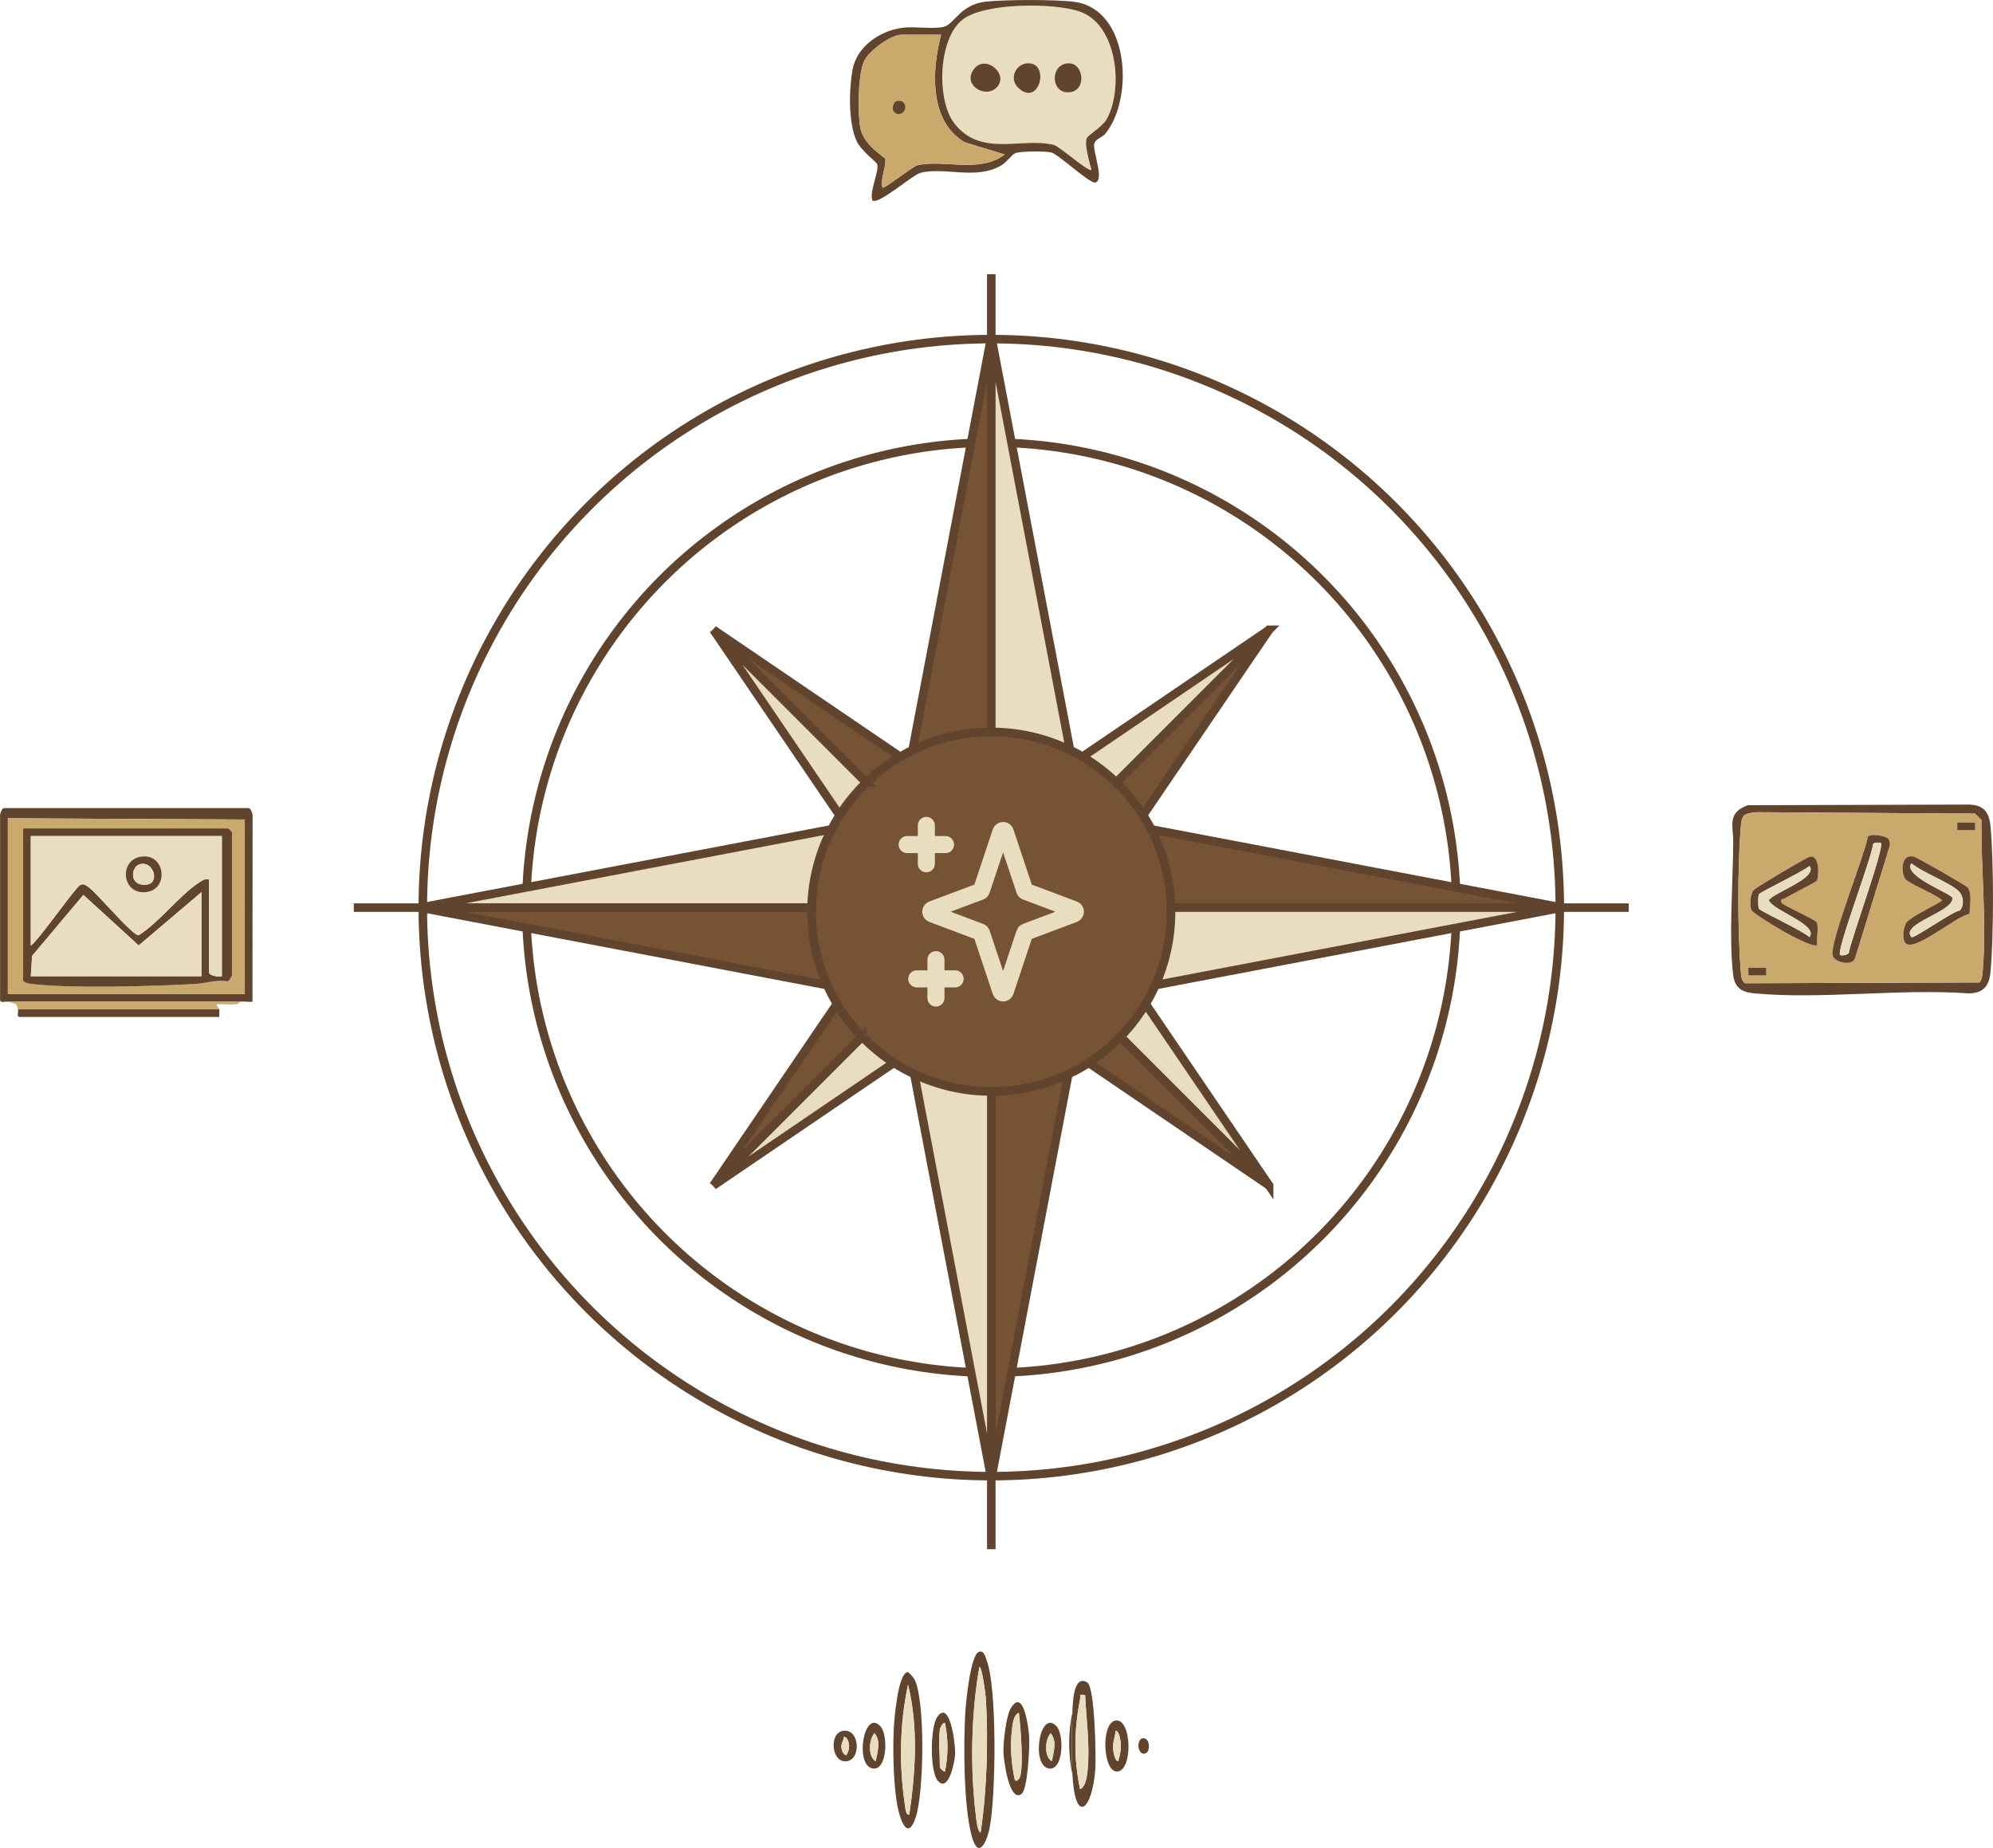 <?xml version="1.0" encoding="UTF-8"?>
<svg id="Layer_2" data-name="Layer 2" xmlns="http://www.w3.org/2000/svg" viewBox="0 0 467.32 433.29">
  <defs>
    <style>
      .cls-1 {
        fill: #caa96d;
      }

      .cls-2 {
        fill: #775335;
      }

      .cls-2, .cls-3, .cls-4, .cls-5 {
        stroke: #61442d;
        stroke-miterlimit: 10;
        stroke-width: 2px;
      }

      .cls-6 {
        fill: #61442d;
      }

      .cls-3, .cls-7 {
        fill: #e8ddbf;
      }

      .cls-4 {
        fill: #3d3d3d;
      }

      .cls-5, .cls-8 {
        fill: none;
      }

      .cls-8 {
        stroke: #e8ddbf;
        stroke-linecap: round;
        stroke-linejoin: round;
        stroke-width: 4px;
      }
    </style>
  </defs>
  <g id="Layer_5" data-name="Layer 5">
    <g id="Full_Compass" data-name="Full Compass">
      <circle class="cls-5" cx="232.44" cy="212.81" r="109.03"/>
      <circle class="cls-5" cx="232.44" cy="212.81" r="133.3"/>
      <line id="Vertical" class="cls-5" x1="232.44" y1="64.29" x2="232.44" y2="363.24"/>
      <line id="Horizontal" class="cls-4" x1="82.96" y1="212.81" x2="381.91" y2="212.81"/>
      <path class="cls-2" d="M274.6,213.77c0,6.13-1.31,11.96-3.66,17.21-.68,1.52-1.45,2.99-2.3,4.41-1.67,2.8-3.66,5.38-5.91,7.71-2.23,2.31-4.73,4.35-7.44,6.1-1.53.99-3.13,1.88-4.78,2.66-5.48,2.6-11.6,4.06-18.06,4.06s-12.59-1.45-18.06-4.06c-1.65-.79-3.26-1.68-4.78-2.66-2.71-1.75-5.2-3.8-7.43-6.11-2.26-2.32-4.25-4.91-5.92-7.71-.85-1.42-1.62-2.89-2.3-4.41-2.35-5.25-3.66-11.08-3.66-17.21,0-.32,0-.64.01-.96.14-6.61,1.81-12.84,4.67-18.36.59-1.13,1.22-2.23,1.9-3.3,1.78-2.8,3.88-5.36,6.25-7.66,2.4-2.32,5.06-4.35,7.95-6.06.95-.56,1.92-1.09,2.92-1.57,5.57-2.72,11.84-4.25,18.46-4.25s12.88,1.53,18.46,4.25c.99.48,1.97,1.01,2.92,1.57,2.89,1.7,5.56,3.75,7.95,6.06,2.37,2.29,4.47,4.87,6.25,7.66.69,1.07,1.32,2.17,1.91,3.3,2.86,5.52,4.52,11.75,4.67,18.36,0,.32.01.64.01.96Z"/>
      <g id="Big_Star" data-name="Big Star">
        <path class="cls-2" d="M232.44,78.93v92.68c-6.62,0-12.88,1.52-18.46,4.25l18.46-96.93Z"/>
        <path class="cls-2" d="M250.5,251.87l-18.06,94.83v-90.77c6.46,0,12.59-1.46,18.06-4.06Z"/>
        <path class="cls-3" d="M250.9,175.86c-5.58-2.72-11.84-4.25-18.46-4.25v-92.68l18.46,96.93Z"/>
        <path class="cls-3" d="M232.44,255.92v90.77l-18.06-94.83c5.47,2.6,11.59,4.06,18.06,4.06Z"/>
        <path class="cls-3" d="M194.96,194.45c-2.86,5.52-4.52,11.75-4.67,18.36h-91.74l96.4-18.36Z"/>
        <path class="cls-2" d="M366.32,212.81h-91.74c-.14-6.61-1.81-12.84-4.67-18.36l96.4,18.36Z"/>
        <path class="cls-3" d="M270.93,230.98c2.35-5.25,3.66-11.08,3.66-17.21,0-.32,0-.64-.01-.96h91.74l-95.38,18.17Z"/>
        <path class="cls-2" d="M193.94,230.98l-95.38-18.17h91.74c0,.32-.01.64-.01.96,0,6.13,1.31,11.96,3.66,17.21Z"/>
      </g>
      <g id="Small_Star" data-name="Small Star">
        <path class="cls-2" d="M211.06,177.43c-2.89,1.7-5.56,3.74-7.95,6.06l-35.83-35.83,43.78,29.77Z"/>
        <path class="cls-3" d="M297.59,277.97l-34.87-34.87c2.25-2.33,4.24-4.92,5.91-7.71l28.96,42.59Z"/>
        <path class="cls-3" d="M203.11,183.49c-2.37,2.3-4.47,4.87-6.25,7.66l-29.57-43.49,35.83,35.83Z"/>
        <path class="cls-3" d="M297.59,147.66l-35.83,35.83c-2.39-2.32-5.06-4.36-7.95-6.06l43.78-29.77Z"/>
        <path class="cls-2" d="M297.59,147.66l-29.58,43.49c-1.77-2.8-3.88-5.37-6.25-7.66l35.83-35.83Z"/>
        <path class="cls-2" d="M202.16,243.09l-34.88,34.88,28.96-42.59c1.67,2.8,3.66,5.38,5.92,7.71Z"/>
        <path class="cls-2" d="M297.59,277.97l-42.31-28.77c2.71-1.75,5.2-3.8,7.44-6.1l34.87,34.87Z"/>
        <path class="cls-3" d="M209.59,249.2l-42.31,28.77,34.88-34.88c2.23,2.31,4.73,4.36,7.43,6.11Z"/>
      </g>
    </g>
    <g id="Audio">
      <path class="cls-6" d="M229.65,387.27c1.15-.25,1.37,1.18,1.66,1.91,2.56,6.38,2.19,32.19.75,39.34-.74,3.68-2.73,7.65-4.26,1.8-1.84-7.03-1.89-21.01-1.48-28.44.13-2.31,1.19-14.14,3.32-14.61ZM229.94,429.67c1.48-9.84,1.82-21.37,1.23-31.38-.06-.98-.89-7.47-1.52-7.45-1.94,11.07-2.19,23.68-.82,34.88.11.87.31,3.62,1.12,3.95Z"/>
      <path class="cls-6" d="M212.92,392.06c.62.56,1.28,1.17,1.63,1.94,2.42,5.4,2.1,26.31.17,32.11-2.09,6.28-3.96-.49-4.42-3.37-.83-5.17-.98-12.62-.7-17.88.11-1.97.99-12.83,3.31-12.8ZM213.21,425.49c1.46-10.03,2.16-20.54-.29-30.47-1.98,9.09-2.12,19-.73,28.22.09.61.17,2.38,1.02,2.25Z"/>
      <path class="cls-6" d="M251.45,401.6c.07-1.53.09-9.28,3.51-7.09,1.79,1.15,2.08,17.74,1.86,20.52-.77,9.44-4.75,13.01-5.37.91-.23-4.45-.21-9.88,0-14.34ZM254.43,397.42c-1.56-.13-.99-.08-1.17.9-1.4,7.47-1.53,13.72-.01,21.2,1.37-.59,1.65-3.17,1.78-4.49.56-5.83-.31-11.81-.59-17.61Z"/>
      <path class="cls-6" d="M239.46,420.69c-2.86,1.88-4.12-8.08-4.17-9.81-.07-2.34.59-8.42,1.7-10.3,3.01-5.1,4.2,4.57,4.33,6.67s-.29,12.4-1.85,13.43ZM238.9,417.13c1.32-1.41.37-12.95,0-15.53-1.32.51-1.47,2.85-1.62,4.05-.43,3.48-.19,7.14.45,10.57.14.77.2,1.94,1.17.91Z"/>
      <path class="cls-6" d="M219.93,417.58c-1.94-2.11-1.82-12.57-.19-14.97,3.03-4.45,4.37,6.65,4.21,8.84-.12,1.65-1.48,8.91-4.03,6.13ZM220.39,405.49c-.35,2.5,0,6.27,0,8.96,0,.13,1.03,1.09,1.19.9.78-3.89.79-7.45,0-11.35-.6-.22-1.15,1.25-1.19,1.49Z"/>
      <path class="cls-6" d="M261.41,403.45c4-1.02,4.35,11.95.48,11.92-3.26-.02-3.78-11.08-.48-11.92ZM262.19,412.95c.41-1.32.66-2.43.62-3.85-.01-.61-.3-3.26-1.21-3.31-.1,1.31-.63,2.51-.62,3.85,0,.59.3,3.26,1.21,3.31Z"/>
      <path class="cls-6" d="M247.72,404.74c1.93,2.06,1.59,10.62-1.86,9.9-4.2-.87-1.99-14.02,1.86-9.9ZM246.66,412.95c.35-2.26,1.28-4.52-.29-6.57-1.37,1.43-1.6,5.6.29,6.57Z"/>
      <path class="cls-6" d="M251.45,415.94c-1-4.28-1-10.06,0-14.34-.21,4.45-.23,9.89,0,14.34Z"/>
      <path class="cls-6" d="M267.88,407.58c1.75-.39,2.05,3.25.58,3.58-1.75.39-2.05-3.25-.58-3.58Z"/>
      <path class="cls-7" d="M229.94,429.67c-.81-.33-1.01-3.08-1.12-3.95-1.36-11.2-1.12-23.81.82-34.88.63-.02,1.46,6.47,1.52,7.45.59,10.01.25,21.54-1.23,31.38Z"/>
      <path class="cls-7" d="M213.21,425.49c-.85.13-.93-1.64-1.02-2.25-1.39-9.22-1.25-19.13.73-28.22,2.45,9.93,1.75,20.44.29,30.47Z"/>
      <path class="cls-7" d="M254.43,397.42c.28,5.8,1.16,11.78.59,17.61-.13,1.32-.41,3.9-1.78,4.49-1.52-7.48-1.38-13.73.01-21.2.18-.98-.39-1.03,1.17-.9Z"/>
      <path class="cls-7" d="M238.9,417.13c-.96,1.03-1.03-.14-1.17-.91-.64-3.43-.88-7.09-.45-10.57.15-1.2.3-3.54,1.62-4.05.37,2.58,1.32,14.12,0,15.53Z"/>
      <path class="cls-7" d="M220.39,405.49c.03-.24.59-1.71,1.19-1.49.79,3.89.78,7.45,0,11.35-.16.2-1.19-.76-1.19-.9,0-2.7-.35-6.46,0-8.96Z"/>
      <path class="cls-7" d="M262.19,412.95c-.91-.05-1.2-2.72-1.21-3.31,0-1.34.53-2.54.62-3.85.91.06,1.19,2.71,1.21,3.31.03,1.42-.21,2.53-.62,3.85Z"/>
      <path class="cls-6" d="M197.7,405.82c4-.61,4.35,7.18.48,7.16-3.26-.01-3.78-6.66-.48-7.16ZM198.48,411.53c.41-.79.66-1.46.62-2.31-.01-.36-.3-1.96-1.21-1.99-.1.79-.63,1.51-.62,2.31,0,.35.3,1.96,1.21,1.99Z"/>
      <path class="cls-7" d="M198.48,411.53c-.91-.03-1.2-1.64-1.21-1.99,0-.81.53-1.53.62-2.31.91.03,1.19,1.63,1.21,1.99.03.85-.21,1.52-.62,2.31Z"/>
      <path class="cls-7" d="M246.66,412.95c-1.89-.96-1.66-5.14-.29-6.57,1.57,2.05.64,4.31.29,6.57Z"/>
      <path class="cls-6" d="M206.42,404.74c1.93,2.06,1.59,10.62-1.86,9.9-4.2-.87-1.99-14.02,1.86-9.9ZM205.36,412.95c.35-2.26,1.28-4.52-.29-6.57-1.37,1.43-1.6,5.6.29,6.57Z"/>
      <path class="cls-7" d="M205.36,412.95c-1.89-.96-1.66-5.14-.29-6.57,1.57,2.05.64,4.31.29,6.57Z"/>
    </g>
    <g id="Chat">
      <g>
        <path class="cls-7" d="M255.91,39.81c-.72.61-7.37-5.45-8.81-5.82-7.47-1.92-17.23,3.07-23.45-5.23-4.08-5.44-3.7-19.74,2.09-24.19,5.17-3.98,21.53-3.96,27.51-1.83,8.83,3.14,10.22,18.32,6.15,25.34-.98,1.68-4.35,3.63-4.61,4.37-.57,1.64.69,5.56,1.11,7.36ZM233.67,20.55c3.08-3.05-2.55-7.94-5.28-4.39-2.87,3.72,2.62,7.04,5.28,4.39ZM240.78,14.85c-2.59.23-4.35,3.63-1.9,5.86,4.92,4.46,7.47-6.35,1.9-5.86ZM250.33,14.85c-4.06.36-3.97,6.64-.1,6.8,4.77.2,4.08-7.16.1-6.8Z"/>
        <path class="cls-6" d="M233.67,20.55c-2.67,2.65-8.15-.67-5.28-4.39,2.74-3.55,8.36,1.34,5.28,4.39Z"/>
        <path class="cls-6" d="M240.78,14.85c5.58-.5,3.02,10.32-1.9,5.86-2.45-2.22-.69-5.63,1.9-5.86Z"/>
        <path class="cls-6" d="M250.33,14.85c3.98-.35,4.67,7-.1,6.8-3.86-.16-3.96-6.44.1-6.8Z"/>
      </g>
      <g>
        <path class="cls-6" d="M204.54,46.98c-.71-2.24,1.68-6.84,1.13-8.55-.12-.38-3.8-3.13-4.82-5.38-1.95-4.29-1.79-12.09-.95-16.69,1.01-5.49,6.42-9.14,11.66-9.84,2.96-.4,7.52.42,9.88-.28s3.8-5.19,9.68-5.85c4.44-.5,16.51-.54,20.86.05,12.85,1.77,13.97,22.65,7.17,30.95-.68.83-2.25,1.16-2.56,2.27-.46,1.64,2.48,8.69.21,9.14-1.31.26-8.49-6.53-10.27-7.04-1.3-.37-7.39-.34-8.52.18-.78.35-1.91,2.04-3.17,2.8-5.95,3.57-13.36.29-19.1,1.81-1.76.47-9.97,7.69-11.19,6.42ZM255.91,39.81c-.42-1.8-1.67-5.72-1.11-7.36.26-.75,3.63-2.69,4.61-4.37,4.07-7.02,2.68-22.19-6.15-25.34-5.99-2.13-22.34-2.15-27.51,1.83-5.79,4.45-6.17,18.74-2.09,24.19,6.22,8.3,15.97,3.31,23.45,5.23,1.43.37,8.09,6.43,8.81,5.82ZM220.67,8.15h-9.26c-2.51,0-7.29,3.58-8.57,5.76-1.72,2.94-1.73,12.41-1.14,15.9.72,4.3,5.75,6.96,5.86,7.43.38,1.65-1.26,4.73-.62,6.75.31.42,7.1-5,8.18-5.25,6.3-1.44,14.49,2.01,20.48-2.52l-9.38-2.85c-8.43-4.96-7.74-17.01-5.55-25.21Z"/>
        <path class="cls-1" d="M220.67,8.15c-2.18,8.2-2.88,20.25,5.55,25.21l9.38,2.85c-5.99,4.53-14.18,1.09-20.48,2.52-1.09.25-7.87,5.67-8.18,5.25-.63-2.02,1-5.1.62-6.75-.11-.47-5.14-3.13-5.86-7.43-.59-3.48-.58-12.95,1.14-15.9,1.28-2.19,6.06-5.76,8.57-5.76h9.26ZM209.39,24.83c-.3,1.33,1.27,2.4,2.31,1.53,1.18-.99.46-3.27-1.48-2.67-.46.14-.71.6-.83,1.15Z"/>
        <path class="cls-6" d="M211.1,26.69c-.97.31-1.92-.58-1.76-1.58.1-.65.35-1.25.89-1.41,2.21-.67,2.84,2.37.88,3Z"/>
      </g>
    </g>
    <g id="code">
      <path class="cls-6" d="M409.79,188.8l51.87-.15c3.5.06,4.78,1.83,5.08,5.08.77,8.48.77,25.62,0,34.11-.3,3.29-1.63,5.03-5.08,5.08-16.19-1.16-34.28,1.44-50.23,0-3.08-.28-4.69-1.3-5.06-4.5-1.03-8.8,0-21.8.04-31.1.01-3.58-1.5-6.76,3.39-8.51ZM464.18,230.35c.67-.93.67-2.03.76-3.12.9-11.09-.46-23.8-.34-34.96l-1.49-1.49-51.09-.34c-3.34.28-3.6.57-3.88,3.88-.72,8.63-.7,24.26,0,32.91.08,1.01.09,2.72,1.02,3.31l55.01-.19Z"/>
      <path class="cls-1" d="M464.18,230.35l-55.01.19c-.93-.59-.94-2.3-1.02-3.31-.7-8.64-.72-24.28,0-32.91.28-3.31.54-3.6,3.88-3.88l51.09.34,1.49,1.49c-.13,11.16,1.24,23.87.34,34.96-.09,1.09-.09,2.19-.76,3.12ZM463.13,192.86h-4.19v1.79h4.19v-1.79ZM442.69,196.59c-.72-.67-4.09-1.26-4.71-.38-.76,4.52-9.14,25.07-8.22,27.91.5,1.54,4.52,2.49,5.2.6l8.16-26.42c.1-.55-.02-1.33-.42-1.71ZM426,206.5c.46-.74.84-6.26-1.72-5.62-.78.2-12.63,7.23-13.11,7.81-.82,1-.92,3.49-.51,4.68.32.91,14.15,9.41,15.43,8.16-.25-1.34.44-4.28-.13-5.26-.44-.75-8.12-4.12-8.24-4.61-.3-1.18.4-.78.78-1.03,1.17-.78,7.26-3.78,7.49-4.14ZM461.84,214.27c.03-1.74.64-4.92-.49-6.19-.48-.54-11.84-7.02-12.54-7.2-3.11-.8-3.06,3.58-2.11,5.13.73,1.18,7.29,3.68,8.68,5.07,0,.5-7.52,3.85-8.41,5.34-.65,1.09-1.1,4.07,0,4.87,2.34,1.7,11.86-6.57,14.88-7.01ZM414.15,226.91h-4.19v1.79h4.19v-1.79Z"/>
      <path class="cls-6" d="M461.84,214.27c-3.02.44-12.54,8.71-14.88,7.01-1.1-.8-.65-3.78,0-4.87.89-1.48,8.41-4.84,8.41-5.34-1.39-1.39-7.95-3.89-8.68-5.07-.95-1.55-.99-5.93,2.11-5.13.7.18,12.06,6.66,12.54,7.2,1.14,1.27.53,4.44.49,6.19ZM448.2,219.74c.43.49,9.77-6.15,11.35-6.26,1.07-1.21.89-3.37-.27-4.52-2.04-2.01-8.55-4.4-11.08-6.54-2.18,2.95,9.41,7.1,9.58,8.08.56,3.25-12.39,6.04-9.58,9.24Z"/>
      <path class="cls-6" d="M442.69,196.59c.4.37.52,1.16.42,1.71l-8.16,26.42c-.68,1.89-4.7.94-5.2-.6-.92-2.84,7.46-23.39,8.22-27.91.62-.88,3.99-.28,4.71.38ZM441.02,197.64c-.07-.07-1.7-.25-1.84.35-.33,3.32-8.69,24.99-7.71,25.92.21.2,1.85.11,2.07-.61.53-3.26,8.44-24.73,7.48-25.67Z"/>
      <path class="cls-6" d="M426,206.5c-.23.36-6.31,3.36-7.49,4.14-.38.25-1.08-.16-.78,1.03.12.49,7.8,3.85,8.24,4.61.57.98-.12,3.92.13,5.26-1.28,1.25-15.12-7.25-15.43-8.16-.41-1.19-.32-3.69.51-4.68.49-.59,12.33-7.62,13.11-7.81,2.55-.64,2.18,4.89,1.72,5.62ZM424.29,219.74c2.18-2.94-8.59-6.2-9.54-8.66,1.3-1.91,11.64-5.22,9.54-8.06-1.36,1.29-11.49,6.08-11.84,6.66-.26.43-.26,2.96,0,3.4.35.58,10.49,5.27,11.84,6.66Z"/>
      <rect class="cls-6" x="409.96" y="226.91" width="4.19" height="1.79"/>
      <rect class="cls-6" x="458.94" y="192.86" width="4.19" height="1.79"/>
      <path class="cls-7" d="M448.2,219.74c-2.81-3.2,10.14-5.99,9.58-9.24-.17-.99-11.76-5.14-9.58-8.08,2.52,2.14,9.04,4.53,11.08,6.54,1.17,1.15,1.35,3.32.27,4.52-1.58.11-10.92,6.75-11.35,6.26Z"/>
      <path class="cls-7" d="M441.02,197.64c.95.94-6.95,22.41-7.48,25.67-.22.72-1.86.81-2.07.61-.98-.93,7.38-22.6,7.71-25.92.14-.6,1.77-.42,1.84-.35Z"/>
      <path class="cls-7" d="M424.29,219.74c-1.35-1.4-11.49-6.08-11.84-6.66-.26-.44-.26-2.97,0-3.4.35-.58,10.49-5.38,11.84-6.66,2.1,2.84-8.24,6.15-9.54,8.06.95,2.46,11.72,5.72,9.54,8.66Z"/>
    </g>
    <g id="Images">
      <path class="cls-6" d="M1.84,234.87c-.52-.15-1.63.4-1.82-.33v-43.01c-.13-.61.43-2.06.93-2.06h57.35c.49,0,1.06,1.45.93,2.06l-.03,43.34c-.95.11-2.09-.15-2.99,0H1.84ZM57.4,233.08v-40.92l-55.55-.3v41.22h55.55Z"/>
      <path class="cls-1" d="M56.2,234.87c-.05,0,.08.47-.89.58-1.48.18-3.01-.07-4.49.02-.24.16.56.87.6,1.19H4.23c-.34-1.51-.35-1.19-2.39-1.79h54.36Z"/>
      <path class="cls-6" d="M51.42,236.66c.06.58-.04,1.2,0,1.79H4.58c-.73-.09-.23-1.25-.35-1.79h47.19Z"/>
      <path class="cls-1" d="M57.4,233.08H1.84v-41.22l55.55.3v40.92ZM54.41,228.59v-33.45c0-.06-.83-.9-.9-.9H5.43v35.54c0,.65,1.46.86,2.06.93,9.58,1.12,28.23.53,38.29,0,2.48-.13,4.98-1.08,7.63-.6.36-.09.96-1.23,1.01-1.52Z"/>
      <path class="cls-6" d="M54.41,228.59c-.05.29-.64,1.43-1.01,1.52-2.66-.48-5.15.47-7.63.6-10.05.53-28.7,1.13-38.29,0-.6-.07-2.06-.27-2.06-.93v-35.54h48.09c.06,0,.9.83.9.9v33.45ZM52.02,196.04H7.22v25.69c2.09-1.51,10.58-13.95,11.73-14.3.79-.24,1.16.14,1.74.53,2.04,1.36,10.48,11.58,11.83,11.33,5.03-3.18,9.58-9.46,14.4-12.52.74-.47,1.16-.75,2.11-.57v21.8c0,.78,2.21,1.09,2.99.9v-32.85ZM47.24,228.89v-19.71l-14.72,12.5-12.97-11.85-12.02,14.3-.31,4.77h40.02Z"/>
      <path class="cls-7" d="M52.02,196.04v32.85c-.78.2-2.99-.11-2.99-.9v-21.8c-.95-.18-1.37.1-2.11.57-4.82,3.06-9.37,9.34-14.4,12.52-1.35.25-9.79-9.97-11.83-11.33-.58-.39-.95-.78-1.74-.53-1.14.35-9.63,12.79-11.73,14.3v-25.69h44.8ZM32.75,200.92c-5.07,1.03-4.02,9.49,2.11,8.14,4.78-1.06,3.78-9.33-2.11-8.14Z"/>
      <polygon class="cls-7" points="47.24 228.89 7.22 228.89 7.53 224.13 19.55 209.82 32.52 221.68 47.24 209.18 47.24 228.89"/>
      <path class="cls-6" d="M32.75,200.92c5.89-1.2,6.89,7.08,2.11,8.14-6.14,1.36-7.19-7.11-2.11-8.14ZM32.7,202.67c-1.84.6-2.34,4.31.53,4.73,4.78.71,2.97-5.87-.53-4.73Z"/>
      <path class="cls-7" d="M32.7,202.67c3.5-1.14,5.32,5.44.53,4.73-2.87-.42-2.38-4.13-.53-4.73Z"/>
    </g>
    <path class="cls-8" d="M217.21,193.53v9M212.71,198.03h9M219.46,225.01v9M214.96,229.51h9M235.73,195.11l4.53,13.59c.05.16.17.29.33.34l11.21,4.21c.48.18.48.86,0,1.04l-11.21,4.21c-.16.06-.28.19-.33.34l-4.53,13.59c-.17.51-.88.51-1.05,0l-4.53-13.59c-.05-.16-.17-.29-.33-.34l-11.21-4.21c-.48-.18-.48-.86,0-1.04l11.21-4.21c.16-.06.28-.19.33-.34l4.53-13.59c.17-.51.88-.51,1.05,0Z"/>
  </g>
</svg>